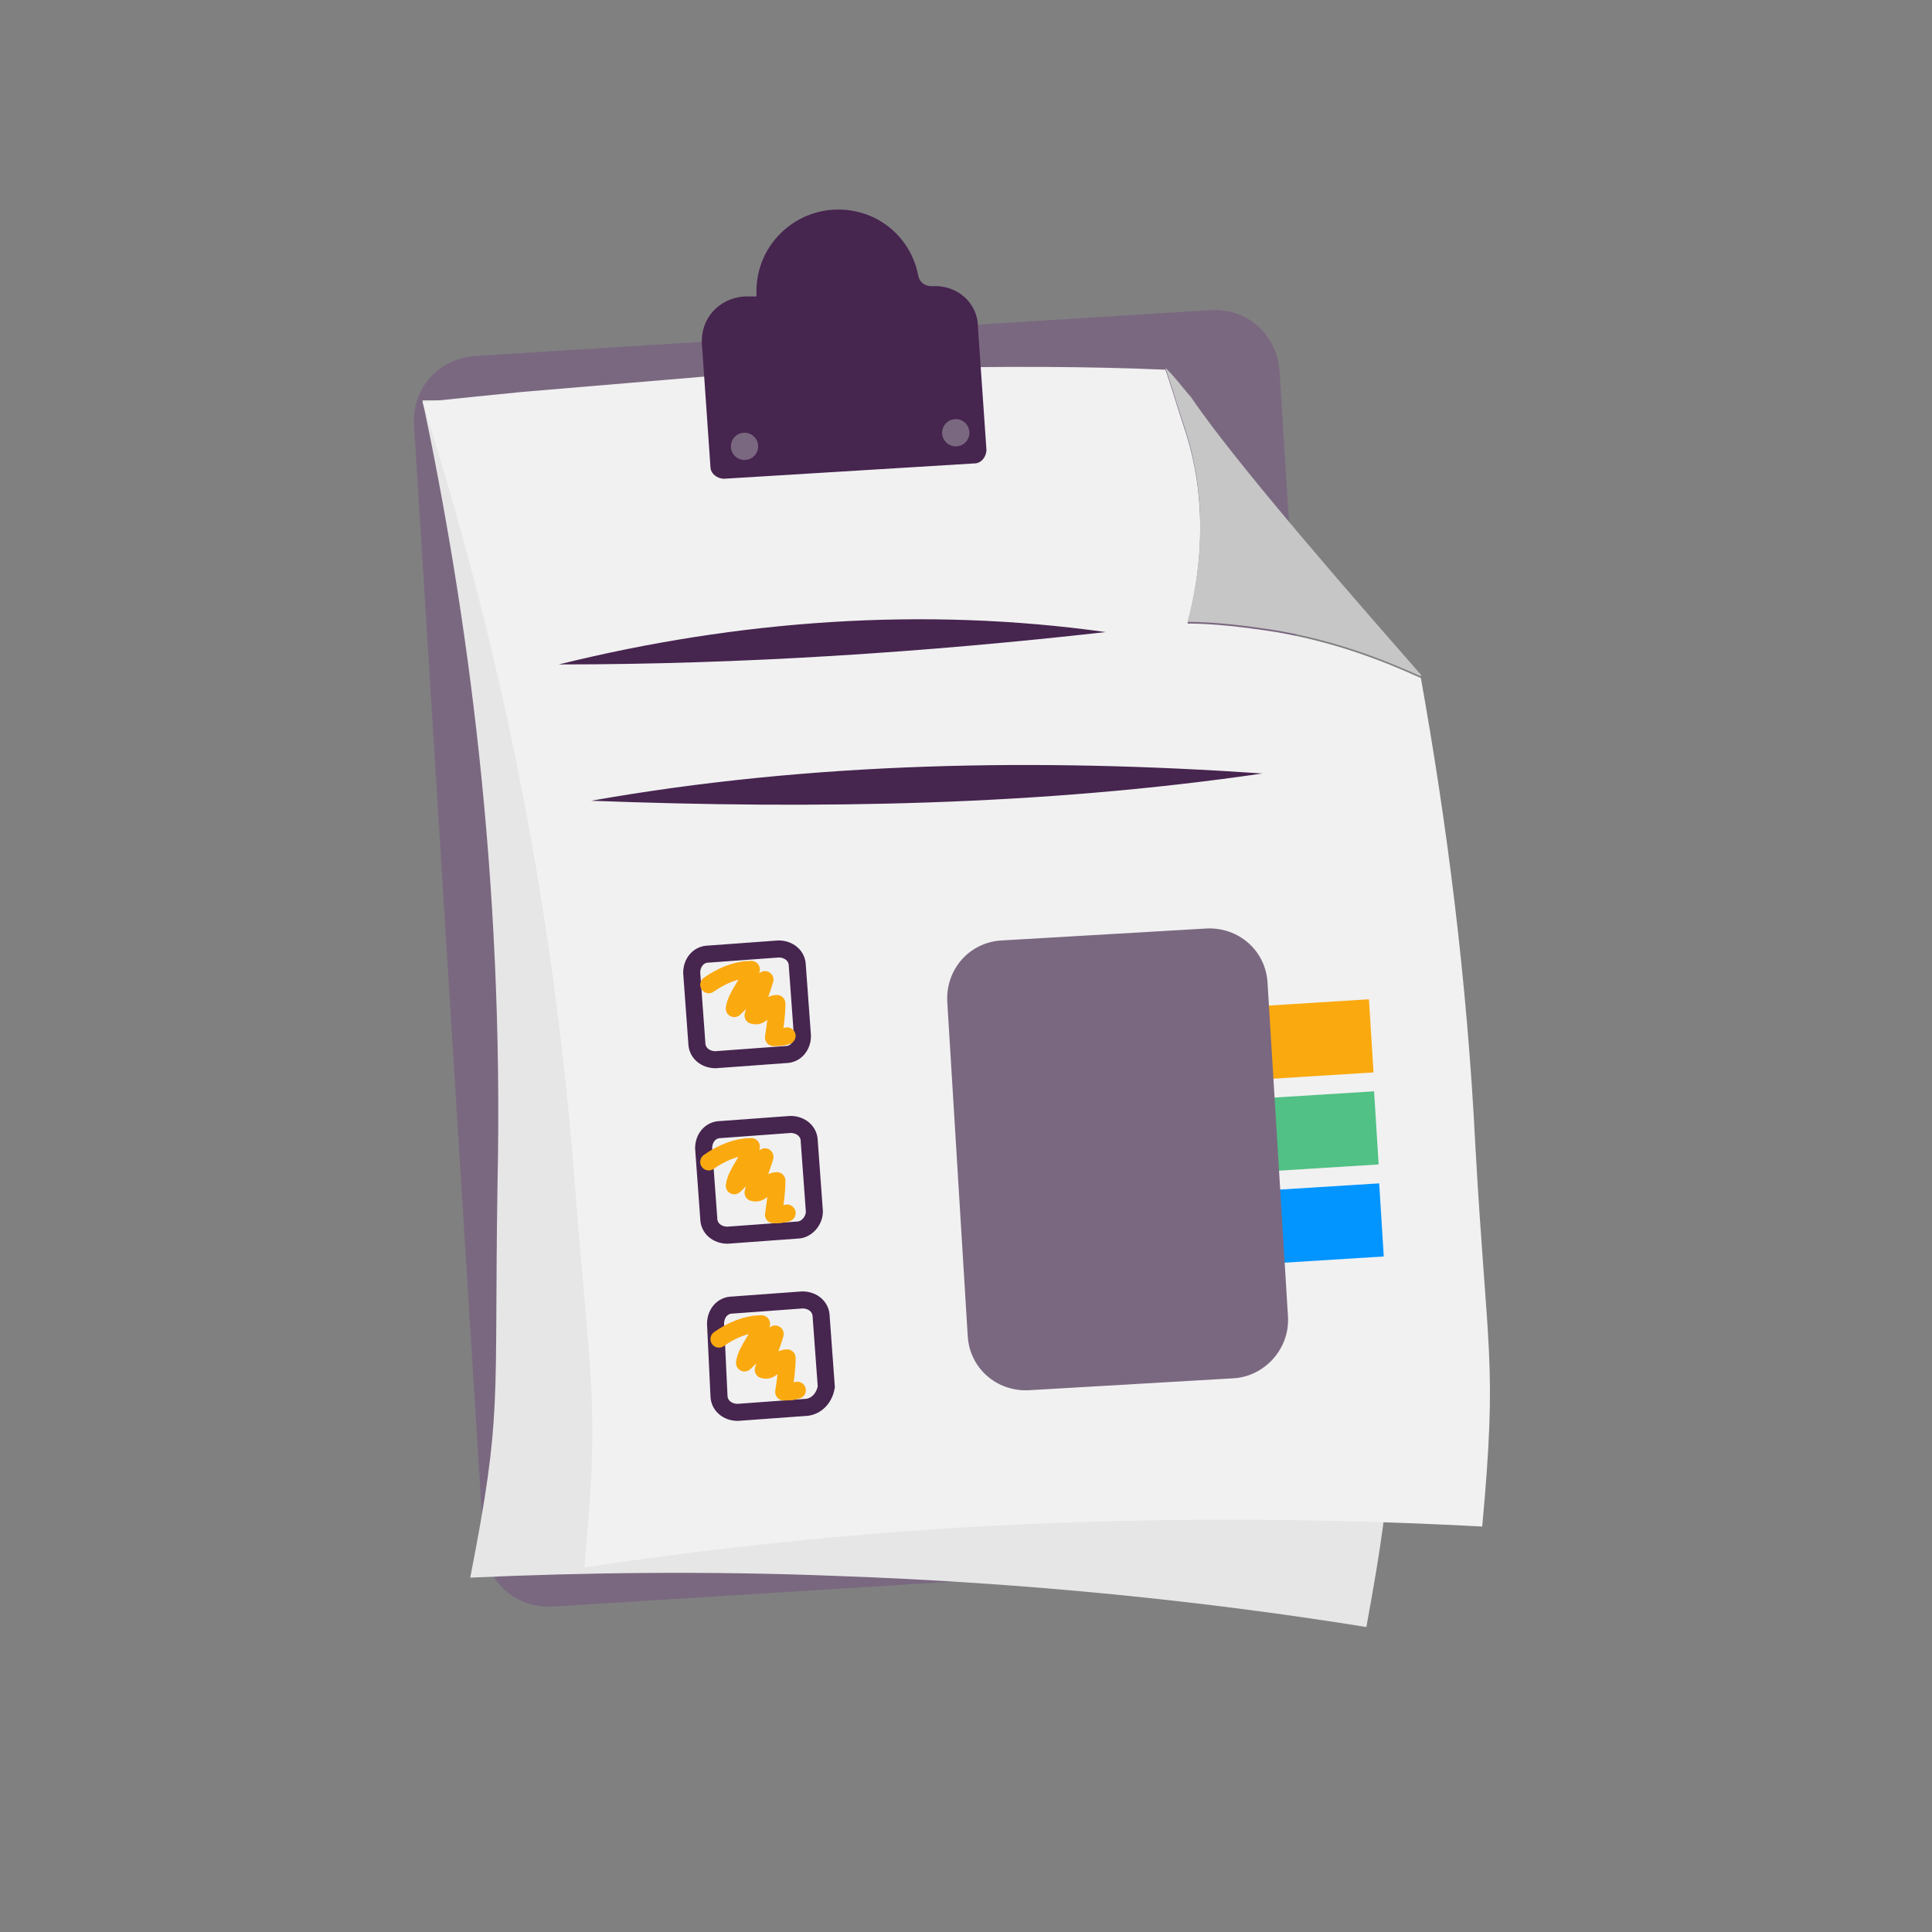 <?xml version="1.0" encoding="utf-8"?>
<!-- Generator: Adobe Illustrator 26.5.0, SVG Export Plug-In . SVG Version: 6.00 Build 0)  -->
<svg version="1.1" id="Laag_1" xmlns="http://www.w3.org/2000/svg" xmlns:xlink="http://www.w3.org/1999/xlink" x="0px" y="0px"
	 viewBox="0 0 113.4 113.4" style="enable-background:new 0 0 113.4 113.4;" xml:space="preserve">
<rect x="0" y="0" width="113.4" height="113.4" fill="#808080" stroke="none"/>
<style type="text/css">
	.st0{fill:#46254F;}
	.st1{fill:none;stroke:#46254F;stroke-width:3;stroke-miterlimit:10;}
	.st2{fill:#FFFFFF;stroke:#46254F;stroke-width:3;stroke-miterlimit:10;}
	.st3{fill:none;stroke:#46254F;stroke-miterlimit:10;}
	.st4{fill:#34203D;}
	.st5{fill:#2C1C35;}
	.st6{fill:#2D1C35;}
	.st7{fill:#C6724C;}
	.st8{clip-path:url(#SVGID_00000016054840642151246260000014034856172606493357_);}
	.st9{fill:#AF5332;}
	.st10{fill:none;}
	.st11{fill:#51C185;}
	.st12{fill:#E5D2C7;}
	.st13{clip-path:url(#SVGID_00000049184756879371114180000017964481936451358614_);}
	.st14{fill:#F2E5DE;}
	.st15{fill:#3A2445;}
	.st16{clip-path:url(#SVGID_00000015333465029801420920000008553638868981676454_);}
	.st17{fill:#4CE593;}
	.st18{fill:#665270;}
	.st19{clip-path:url(#SVGID_00000033331336182916348180000017966322604243026577_);}
	.st20{clip-path:url(#SVGID_00000104687010140773468260000008957033666788612031_);}
	.st21{fill:#0295FF;}
	.st22{clip-path:url(#SVGID_00000023984292117123665630000017878012408809273255_);}
	.st23{fill:#F2F2F2;}
	.st24{fill:#C3BBC6;}
	.st25{clip-path:url(#SVGID_00000016790008545159582040000008695585051600276609_);}
	.st26{fill:#543D5E;}
	.st27{clip-path:url(#SVGID_00000166642441079131513140000001798446880982435259_);}
	.st28{clip-path:url(#SVGID_00000115482223649411265420000017953190623489999244_);}
	.st29{clip-path:url(#SVGID_00000132810927905104904170000005451559906069721739_);}
	.st30{fill:#C7724C;}
	.st31{clip-path:url(#SVGID_00000005963475372448332710000012076626608166563772_);}
	.st32{fill:#4B4668;}
	.st33{clip-path:url(#SVGID_00000161601063193353824780000014188957029690521503_);}
	.st34{fill:#FAA90F;}
	.st35{fill:#C2BAC5;}
	.st36{fill:#F6F6F6;}
	.st37{fill:#45254E;}
	.st38{fill:#F1F1F1;}
	.st39{fill:#C6C6C6;}
	.st40{fill:#A6A0A9;}
	.st41{fill:#371C3D;}
	.st42{fill:#7A6880;}
	.st43{fill:#9D9D9C;}
	.st44{fill:#969099;}
	.st45{fill:#FFFFFF;}
	.st46{fill:none;stroke:#FAA90F;stroke-width:3;stroke-miterlimit:10;}
	.st47{fill:#FFFFFF;stroke:#FAA90F;stroke-width:3;stroke-miterlimit:10;}
	.st48{fill:#E6E6E6;}
	.st49{clip-path:url(#SVGID_00000105417796107605555850000013395397560726396816_);fill:#FAA90F;}
	.st50{clip-path:url(#SVGID_00000013876475679964164860000010043137563929286044_);fill:#FAA90F;}
	.st51{clip-path:url(#SVGID_00000085250297329035411110000003016908068644180150_);fill:#FAA90F;}
	.st52{clip-path:url(#SVGID_00000124137183869725178690000005954930556167177897_);fill:#FAA90F;}
	.st53{clip-path:url(#SVGID_00000043426299538826605810000010257738864979523998_);fill:#FAA90F;}
	.st54{clip-path:url(#SVGID_00000016053940183180694550000006322788980837225654_);fill:#FAA90F;}
	.st55{clip-path:url(#SVGID_00000148657871916997728250000016803307619067122069_);fill:#FAA90F;}
	.st56{clip-path:url(#SVGID_00000095314637738751048420000016203027274335531943_);fill:#FAA90F;}
	.st57{clip-path:url(#SVGID_00000017510505209545166400000015850514412895243187_);fill:#FAA90F;}
	.st58{clip-path:url(#SVGID_00000079453112372465658350000001788530488238108558_);fill:#FAA90F;}
	.st59{clip-path:url(#SVGID_00000028299784033808657100000012922379116998950024_);fill:#FAA90F;}
	.st60{clip-path:url(#SVGID_00000038402986625414981110000008257676458924550287_);fill:#FAA90F;}
	.st61{fill:#DB940C;}
	.st62{fill:#6A5B6F;}
	.st63{fill:none;stroke:#FAA90F;stroke-miterlimit:10;}
	.st64{fill:none;stroke:#46254F;stroke-width:3;stroke-linecap:round;stroke-miterlimit:10;}
	.st65{fill:none;stroke:#FAA90F;stroke-width:3;stroke-linecap:round;stroke-miterlimit:10;}
	.st66{fill:#FFFFFF;stroke:#E6E6E6;stroke-miterlimit:10;}
	.st67{fill:none;stroke:#FAA90F;stroke-width:2;stroke-linecap:round;stroke-linejoin:round;stroke-miterlimit:10;}
	.st68{fill:none;stroke:#FAA90F;stroke-width:2;stroke-linecap:round;stroke-miterlimit:10;}
	.st69{fill:none;stroke:#46254F;stroke-width:2;stroke-linecap:round;stroke-linejoin:round;stroke-miterlimit:10;}
	.st70{fill:none;stroke:#46254F;stroke-width:2;stroke-linecap:round;stroke-miterlimit:10;}
	.st71{fill:#E6E6E6;stroke:#FAA90F;stroke-miterlimit:10;}
	.st72{fill:#E6E6E6;stroke:#46254F;stroke-miterlimit:10;}
	.st73{fill:#FAA90F;stroke:#E6E6E6;stroke-miterlimit:10;}
	.st74{fill:#46254F;stroke:#E6E6E6;stroke-miterlimit:10;}
	.st75{clip-path:url(#SVGID_00000137823721826571347450000002598709161959737275_);fill:#E6E6E6;}
	.st76{clip-path:url(#SVGID_00000131346421758181113610000010259111191275753862_);fill:#E6E6E6;}
	.st77{clip-path:url(#SVGID_00000114068857286913576300000006240911902784361856_);fill:#E6E6E6;}
	.st78{clip-path:url(#SVGID_00000105405080939207430040000009162654852832951445_);fill:#E6E6E6;}
	.st79{clip-path:url(#SVGID_00000118376032834910625230000016147940616774343866_);fill:#E6E6E6;}
	.st80{clip-path:url(#SVGID_00000139289110635468829180000002760743600063202981_);fill:#E6E6E6;}
	.st81{clip-path:url(#SVGID_00000133518322139010411120000005220790377002326674_);fill:#E6E6E6;}
	.st82{clip-path:url(#SVGID_00000118392879145401034840000001180938363547402124_);fill:#E6E6E6;}
	.st83{clip-path:url(#SVGID_00000110443253398246899320000006516502769287117488_);fill:#E6E6E6;}
	.st84{clip-path:url(#SVGID_00000114065854771544629980000012057958574367980928_);fill:#E6E6E6;}
	.st85{clip-path:url(#SVGID_00000149367906134697491690000004216649687138334132_);fill:#FAA90F;}
	.st86{clip-path:url(#SVGID_00000133512883944444203250000009889740896866514619_);fill:#FAA90F;}
	.st87{fill:none;stroke:#FAA90F;stroke-width:4;stroke-miterlimit:10;}
	.st88{fill:none;stroke:#46254F;stroke-width:4;stroke-miterlimit:10;}
	.st89{opacity:0.68;fill:#46254F;}
	.st90{clip-path:url(#SVGID_00000118365217494976937950000012866309737875426437_);}
	.st91{clip-path:url(#SVGID_00000013164645339538336650000008378487721522137786_);}
	.st92{clip-path:url(#SVGID_00000096033113328127706720000007653287040927818128_);}
	.st93{clip-path:url(#SVGID_00000006703349444342715890000011234268341907212975_);}
	.st94{clip-path:url(#SVGID_00000145048780502031325060000003616702828722779028_);}
	.st95{clip-path:url(#SVGID_00000159432112578540012400000000364762682942532229_);}
	.st96{fill:none;stroke:#FFFFFF;stroke-width:0.8;stroke-miterlimit:10;}
	.st97{clip-path:url(#SVGID_00000163073538924944194780000015150079758308945818_);}
	.st98{clip-path:url(#SVGID_00000040577369865331198500000006904841624974298518_);}
	.st99{clip-path:url(#SVGID_00000018919986339825242020000013063168359461753988_);fill:#FAA90F;}
	.st100{clip-path:url(#SVGID_00000037665975151274875490000014193335504173746816_);fill:#46254F;}
	.st101{clip-path:url(#SVGID_00000062184847917363122350000018289766336863424428_);fill:#FAA90F;}
	.st102{fill:none;stroke:#E6E6E6;stroke-miterlimit:10;}
	.st103{clip-path:url(#SVGID_00000041284439148215999850000004129441722262898604_);fill:#46254F;}
	.st104{clip-path:url(#SVGID_00000057116570702159720800000013621126136965921458_);fill:#FAA90F;}
	.st105{clip-path:url(#SVGID_00000111908999837288583500000013810928947916237184_);fill:#FAA90F;}
	.st106{clip-path:url(#SVGID_00000147194375019854220260000001168163506368048773_);fill:#46254F;}
	.st107{clip-path:url(#SVGID_00000112621839954732558510000002163602650055508376_);fill:#46254F;}
	.st108{clip-path:url(#SVGID_00000010288055043164889100000007359523780859515325_);fill:#46254F;}
	.st109{clip-path:url(#SVGID_00000047035231303978064600000001594678855278855841_);fill:#FAA90F;}
	.st110{clip-path:url(#SVGID_00000052065990620702153080000018421186405243198357_);fill:#FAA90F;}
	.st111{clip-path:url(#SVGID_00000152959957441743356630000017012102975541023911_);fill:#46254F;}
	.st112{clip-path:url(#SVGID_00000111890486103862766630000002615398075351557293_);fill:#46254F;}
	.st113{clip-path:url(#SVGID_00000017493274772287770590000016234643378076180405_);fill:#FAA90F;}
	.st114{clip-path:url(#SVGID_00000163783166346886104990000014524350857586972084_);fill:#FAA90F;}
	.st115{clip-path:url(#SVGID_00000150798999566017611290000004060014235145906362_);fill:#46254F;}
	.st116{clip-path:url(#SVGID_00000156567363259248973890000017881396164275991731_);fill:#7A6880;}
	.st117{clip-path:url(#SVGID_00000054943962354230936900000009416782182767413638_);fill:#46254F;}
	.st118{clip-path:url(#SVGID_00000057138083131038974390000011077679692851853481_);fill:#FAA90F;}
	.st119{clip-path:url(#SVGID_00000154423701108058895240000003898661862632152729_);fill:#7A6880;}
	.st120{clip-path:url(#SVGID_00000007394202098070329910000005033525498701642133_);fill:#371C3D;}
	.st121{clip-path:url(#SVGID_00000087392505147945510120000004748051037488752827_);fill:#46254F;}
	.st122{fill:#7A6880;stroke:#46254F;stroke-miterlimit:10;}
	.st123{fill:#FAA90E;stroke:#46254F;stroke-miterlimit:10;}
	.st124{fill:#51C185;stroke:#46254F;stroke-miterlimit:10;}
	.st125{fill:#0295FF;stroke:#46254F;stroke-miterlimit:10;}
	.st126{fill:#D0C9D3;}
	.st127{fill:#6E5E74;}
	.st128{fill:#FF0357;}
	.st129{fill:#C41E4D;}
	.st130{fill:#897E8F;}
	.st131{clip-path:url(#SVGID_00000118392694773000440570000010008441349476149929_);fill:#FAA90F;}
	.st132{clip-path:url(#SVGID_00000016046112124228498530000002794921098587262376_);fill:#8CC63F;}
	.st133{clip-path:url(#SVGID_00000054976582464645767570000013025165435548451753_);fill:#0071BC;}
	.st134{clip-path:url(#SVGID_00000074430255958823394790000001578341246286459055_);fill:#FBB03B;}
	.st135{opacity:0.34;fill:#F1F1F1;}
	.st136{fill:none;stroke:#7A6880;stroke-width:8;stroke-miterlimit:10;}
	.st137{fill:#E5D9EB;}
	.st138{fill:#FFFFFF;stroke:#46254F;stroke-miterlimit:10;}
	.st139{fill:#FFFFFF;stroke:#FAA90F;stroke-miterlimit:10;}
	.st140{clip-path:url(#SVGID_00000041989528549606399500000017786526957063488901_);}
	.st141{clip-path:url(#SVGID_00000143591762027214818310000006638907768442771351_);}
	.st142{clip-path:url(#SVGID_00000146496863293282817760000013842979657908031893_);}
	.st143{clip-path:url(#SVGID_00000005976263253579868370000017375313820202370215_);}
	.st144{clip-path:url(#SVGID_00000036239207397680431530000017798317603857562539_);}
	.st145{clip-path:url(#SVGID_00000105398418989405485490000012062523435491945139_);}
	.st146{fill:none;stroke:#46254F;stroke-width:1.4;stroke-miterlimit:10;}
	.st147{fill:none;stroke:#FAA90F;stroke-width:1.4;stroke-miterlimit:10;}
	.st148{fill:#FAA90E;}
	.st149{clip-path:url(#SVGID_00000142860510921708196090000015776575259100699574_);}
	.st150{clip-path:url(#SVGID_00000172423478168220848810000010511801107066278804_);}
	.st151{clip-path:url(#SVGID_00000164480385030685259290000012211033259290809757_);}
	.st152{clip-path:url(#SVGID_00000041292660591268488940000000405506884974311567_);}
	.st153{clip-path:url(#SVGID_00000129164883863638436040000011703767054496763532_);}
	.st154{clip-path:url(#SVGID_00000013185540781264101110000007146246759091047578_);}
	.st155{clip-path:url(#SVGID_00000033337641405984241110000011063667041073683894_);}
	.st156{clip-path:url(#SVGID_00000063609876908027693500000005458423212039284363_);}
	.st157{clip-path:url(#SVGID_00000045619943667936364090000010737328120368596912_);}
	.st158{clip-path:url(#SVGID_00000052799404823449053920000011281685570390609827_);}
	.st159{clip-path:url(#SVGID_00000142869921698539421720000014109924556498323369_);}
	.st160{clip-path:url(#SVGID_00000113346900717671158920000006832596874306993833_);}
	.st161{clip-path:url(#SVGID_00000065762043507997289940000012987795157198737599_);}
	.st162{clip-path:url(#SVGID_00000009565544807402857860000017189720272168076692_);}
	.st163{clip-path:url(#SVGID_00000169534668291394033340000013846582530619529899_);}
	.st164{clip-path:url(#SVGID_00000053535820618567409190000003253901389181193875_);}
	.st165{clip-path:url(#SVGID_00000134209552317934663760000002941979030345079694_);}
	.st166{clip-path:url(#SVGID_00000003783554343640861460000002911010878429591457_);}
	.st167{clip-path:url(#SVGID_00000159446099938955775380000014654298688092790187_);}
	.st168{clip-path:url(#SVGID_00000032630106465131516370000013595529406941264774_);}
	.st169{clip-path:url(#SVGID_00000170244697260074885750000001949990885695959428_);}
	.st170{clip-path:url(#SVGID_00000046303804395028049160000007699850644992836525_);}
	.st171{clip-path:url(#SVGID_00000060021455007185472450000003221469811182877600_);}
	.st172{clip-path:url(#SVGID_00000047060271600904456560000016004531890618273684_);}
	.st173{clip-path:url(#SVGID_00000093885694647142663710000017441123369724149662_);}
	.st174{clip-path:url(#SVGID_00000103977339111710647400000006102244910676106167_);}
	.st175{clip-path:url(#SVGID_00000134216029531594908250000013738230479156641186_);}
	.st176{clip-path:url(#SVGID_00000157310432470444812140000000824872963202300834_);}
	.st177{clip-path:url(#SVGID_00000133513927751021073530000015381173635718941872_);}
	.st178{clip-path:url(#SVGID_00000032615905465185448720000017264929651326020228_);}
	.st179{clip-path:url(#SVGID_00000018933275106888085630000007569864462721728410_);}
	.st180{clip-path:url(#SVGID_00000038404681724215281960000002311790610612950687_);}
	.st181{clip-path:url(#SVGID_00000075144379197509818950000006603928227187849910_);}
	.st182{clip-path:url(#SVGID_00000010306019650330532230000003173404283001833904_);}
	.st183{clip-path:url(#SVGID_00000010312482547635743010000002541601082840896671_);}
	.st184{clip-path:url(#SVGID_00000054267875625362202460000012726113058138818973_);}
	.st185{clip-path:url(#SVGID_00000018947303717473436970000003258404896032930741_);}
	.st186{clip-path:url(#SVGID_00000040543204514177024330000002948687321684049834_);}
	.st187{clip-path:url(#SVGID_00000143592054209419586300000014461919543816447650_);}
	.st188{clip-path:url(#SVGID_00000041259592750929939290000004481440043047628678_);}
	.st189{clip-path:url(#SVGID_00000072263567161757495290000011262001153152971949_);}
	.st190{clip-path:url(#SVGID_00000171680779003989491800000001810283930901237421_);}
	.st191{clip-path:url(#SVGID_00000040566372998302737350000004409991003170344064_);}
	.st192{clip-path:url(#SVGID_00000103949490808855542300000013900296779639856300_);}
	.st193{clip-path:url(#SVGID_00000062878856958503363300000015917452201182712466_);}
	.st194{clip-path:url(#SVGID_00000058584043009218260700000014669726500066332575_);}
	.st195{clip-path:url(#SVGID_00000002380323740306704410000012538054467040233363_);}
	.st196{clip-path:url(#SVGID_00000016773025445991207940000017281728594336762254_);}
	.st197{clip-path:url(#SVGID_00000109742726211273100420000004817695346947501187_);}
	.st198{clip-path:url(#SVGID_00000097482791811756983020000002812335017983483574_);}
	.st199{clip-path:url(#SVGID_00000111164579651410789310000010198919410801597093_);}
	.st200{clip-path:url(#SVGID_00000174564670483354901780000000696284335230738324_);}
	.st201{clip-path:url(#SVGID_00000105413990182789412810000016447488324469331360_);}
	.st202{clip-path:url(#SVGID_00000024685739119302341050000016152625212607090586_);}
	.st203{clip-path:url(#SVGID_00000020385103311688795280000011405163248084893356_);}
	.st204{clip-path:url(#SVGID_00000079470402298044728540000016395937661141967767_);}
	.st205{clip-path:url(#SVGID_00000134938403677184206770000014629934940977973407_);}
	.st206{clip-path:url(#SVGID_00000049909031732828577610000012986203438091442319_);}
	.st207{clip-path:url(#SVGID_00000150810166921453354050000002418811463522470325_);}
	.st208{clip-path:url(#SVGID_00000139254249451425135250000012932745830253167793_);}
	.st209{fill:none;stroke:#371C3D;stroke-width:3;stroke-miterlimit:10;}
	.st210{clip-path:url(#SVGID_00000059995731960842144290000011329864634133361298_);}
	.st211{clip-path:url(#SVGID_00000107585339085840245680000009474103487639689122_);}
	.st212{clip-path:url(#SVGID_00000034062416674825970470000005587135709120840609_);}
	.st213{clip-path:url(#SVGID_00000059288617858960650580000007308532094750638003_);}
	.st214{clip-path:url(#SVGID_00000082330613065569449750000001577917949552187319_);}
	.st215{clip-path:url(#SVGID_00000085961890139115876090000008474997820286237846_);}
	.st216{clip-path:url(#SVGID_00000044876486522794834750000001512951640695701143_);}
	.st217{clip-path:url(#SVGID_00000033329938966912832640000010413494994145469620_);}
	.st218{clip-path:url(#SVGID_00000013182124248359310870000009960076029826024588_);}
	.st219{clip-path:url(#SVGID_00000011005948037478939110000008892706709883749816_);}
	.st220{clip-path:url(#SVGID_00000148630703601795900680000006425717573508718214_);}
	.st221{clip-path:url(#SVGID_00000013905691984694427680000010720501656682282929_);}
	.st222{fill:none;stroke:#DB940C;stroke-width:3;stroke-miterlimit:10;}
	.st223{clip-path:url(#SVGID_00000026842795495358639200000008175522158612611495_);}
	.st224{clip-path:url(#SVGID_00000079457176574306480140000007789874711693672072_);}
	.st225{clip-path:url(#SVGID_00000078727428468070897100000016964713167395584928_);}
	.st226{clip-path:url(#SVGID_00000124862340454976451530000007122212290037162393_);}
	.st227{clip-path:url(#SVGID_00000049197332870506536670000017571116113626028976_);}
	.st228{clip-path:url(#SVGID_00000087397642740492581710000012525745946407487362_);}
	.st229{clip-path:url(#SVGID_00000181064091479564597350000015741287119927472774_);}
	.st230{clip-path:url(#SVGID_00000144330665399093027320000004314000808057738640_);}
	.st231{clip-path:url(#SVGID_00000034055612618848774220000015237942781848608410_);}
	.st232{clip-path:url(#SVGID_00000149372741650804615910000001594882840318883485_);}
	.st233{clip-path:url(#SVGID_00000094612855133148867840000015140569496173875372_);}
	.st234{clip-path:url(#SVGID_00000076593728179627377590000017521639229077555634_);}
	.st235{clip-path:url(#SVGID_00000091002263184231622360000017281676957587964808_);}
	.st236{clip-path:url(#SVGID_00000094602110533882850340000008507257637425199794_);}
	.st237{clip-path:url(#SVGID_00000150061293259153042610000009283031523769233539_);}
	.st238{clip-path:url(#SVGID_00000097461178265929024470000001690223959892005043_);}
	.st239{clip-path:url(#SVGID_00000106147454181238991640000008457379586169508739_);}
	.st240{clip-path:url(#SVGID_00000183950023958308664270000000846280889196488124_);}
	.st241{clip-path:url(#SVGID_00000105415664027138513600000003063268978857010109_);}
	.st242{clip-path:url(#SVGID_00000053504983269883736970000012938173569145456824_);}
	.st243{clip-path:url(#SVGID_00000038394364453252625940000002244400155682428339_);}
	.st244{clip-path:url(#SVGID_00000112601868562513349680000010346589895746879660_);}
	.st245{clip-path:url(#SVGID_00000173863517027910196120000002061998516491389105_);}
	.st246{clip-path:url(#SVGID_00000039111032660568697650000006829872858282792119_);}
	.st247{clip-path:url(#SVGID_00000145761179588264141640000010569769384697081753_);}
	.st248{clip-path:url(#SVGID_00000098930815206055625890000009402107216042588071_);}
	.st249{clip-path:url(#SVGID_00000176732892140568401770000017438868411498434750_);}
	.st250{clip-path:url(#SVGID_00000105402601965742061050000014710027527028500886_);fill:#51C185;}
	.st251{clip-path:url(#SVGID_00000093157764747101689130000012710085030536024994_);}
	.st252{clip-path:url(#SVGID_00000019652490872003332410000001404454563473793460_);}
	.st253{clip-path:url(#SVGID_00000093860664990799323250000006259848716238600334_);}
	.st254{clip-path:url(#SVGID_00000052805972875711263580000004010011398830809010_);}
	.st255{clip-path:url(#SVGID_00000080925619022108578330000017847840096380787361_);}
	.st256{clip-path:url(#SVGID_00000143607698415070361170000010604227821745428885_);}
	.st257{clip-path:url(#SVGID_00000134947124045429092110000002294569425545699753_);}
	.st258{clip-path:url(#SVGID_00000083086753472425250380000013995246392753714336_);}
	.st259{clip-path:url(#SVGID_00000029760544626290297970000012737594440580863404_);}
	.st260{clip-path:url(#SVGID_00000116920210103453156500000000530089062904618631_);}
	.st261{clip-path:url(#SVGID_00000017499889245432242140000003482043764356971967_);}
	.st262{clip-path:url(#SVGID_00000119100931147677524270000001539663570141423496_);}
	.st263{fill:#E6007E;}
	.st264{fill:#A75D43;}
	.st265{fill:url(#man_1_Orginal_1-4_00000077295038489053494750000018421667958406463390_);}
	.st266{fill:#8A7E91;}
	.st267{clip-path:url(#SVGID_00000008134799950195808450000016953877430937416098_);}
	.st268{clip-path:url(#SVGID_00000104704626105994070830000015886558889115616957_);}
	.st269{fill:#9D90A3;}
	.st270{clip-path:url(#SVGID_00000005261743705258856930000007100968819779148943_);}
	.st271{clip-path:url(#SVGID_00000041284531767173085520000013945799860418890135_);}
	.st272{clip-path:url(#SVGID_00000094617916754392936590000012343421413917369245_);}
	.st273{clip-path:url(#SVGID_00000039850274636013265340000008128589436144576702_);}
	.st274{clip-path:url(#SVGID_00000170238162017561015450000003286887127235446175_);}
	.st275{clip-path:url(#SVGID_00000062873581796499078820000005032102116926840990_);}
	.st276{clip-path:url(#SVGID_00000023976438072790043870000010893688584482636705_);}
	.st277{clip-path:url(#SVGID_00000129176532057737575170000011335729033852274829_);}
	.st278{clip-path:url(#SVGID_00000066483707358038978740000005326297786816030643_);}
	.st279{clip-path:url(#SVGID_00000168111003607256461580000004777763291225295271_);}
	.st280{clip-path:url(#SVGID_00000122686111698505966230000004289953510295626374_);}
	.st281{clip-path:url(#SVGID_00000052783917848257054900000006764526655811849386_);}
	.st282{clip-path:url(#SVGID_00000156558195277997452180000013063388714492790422_);}
	.st283{clip-path:url(#SVGID_00000146460615705215783910000000168845829311186365_);}
	.st284{clip-path:url(#SVGID_00000082341269362880976890000002100394264166251156_);}
	.st285{clip-path:url(#SVGID_00000144335380185057189090000010238503672403660210_);}
	.st286{clip-path:url(#SVGID_00000132800039836171604190000018201042561019980472_);}
	.st287{clip-path:url(#SVGID_00000058559148135622462250000005701135306680687806_);}
	.st288{clip-path:url(#SVGID_00000110465192123992970210000012080381395890771595_);}
	.st289{clip-path:url(#SVGID_00000130647066965400037780000010328432113896124048_);}
	.st290{clip-path:url(#SVGID_00000008124566734367070650000017600771210696720039_);}
	.st291{clip-path:url(#SVGID_00000038407226350531899870000011106867990915313078_);}
	.st292{clip-path:url(#SVGID_00000170246133087994836800000015279382457010415518_);}
	.st293{clip-path:url(#SVGID_00000028296838368265336060000014717808910140274065_);}
	.st294{clip-path:url(#SVGID_00000098936882185661095680000004877859193232015000_);}
	.st295{clip-path:url(#SVGID_00000085938965236134537330000000081018338830360220_);}
	.st296{clip-path:url(#SVGID_00000151524889688011124800000014280099930795322240_);}
	.st297{clip-path:url(#SVGID_00000057115058187495277190000005805112494615137927_);}
	.st298{clip-path:url(#SVGID_00000148624549973825264730000008817172492379907990_);}
	.st299{clip-path:url(#SVGID_00000021814904835510452510000006662922663981528977_);}
	.st300{clip-path:url(#SVGID_00000039122421787538428520000014546187877160218557_);}
	.st301{clip-path:url(#SVGID_00000145749666017871595110000017888785596163136959_);}
	.st302{clip-path:url(#SVGID_00000162348938215394682160000014270152109059943094_);}
	.st303{clip-path:url(#SVGID_00000093166345113584768620000001092731726159485095_);}
	.st304{clip-path:url(#SVGID_00000086679766255998383770000009694548448343049095_);}
	.st305{clip-path:url(#SVGID_00000043441300489532813760000004572753267924634029_);}
	.st306{clip-path:url(#SVGID_00000134970868827257640620000003357349932989082016_);}
	.st307{clip-path:url(#SVGID_00000065796273091596398470000017615014499341988026_);}
	.st308{clip-path:url(#SVGID_00000003789449449814145600000017122490998677143426_);}
	.st309{clip-path:url(#SVGID_00000002364140581298609850000004472448146293760909_);}
	.st310{clip-path:url(#SVGID_00000159431610876017921100000000939426172817992320_);}
	.st311{clip-path:url(#SVGID_00000000206709474310952760000017246229162960566701_);}
	.st312{clip-path:url(#SVGID_00000059994415665451830230000001145469921441405615_);}
	.st313{clip-path:url(#SVGID_00000158021979217672418880000006541222781206315681_);}
	.st314{clip-path:url(#SVGID_00000086677231653409764880000005964946868247701379_);}
	.st315{clip-path:url(#SVGID_00000025415317174599605050000009753495135506915226_);}
	.st316{clip-path:url(#SVGID_00000138553012360551571630000000040930169513647759_);}
	.st317{clip-path:url(#SVGID_00000010280767052524614750000007356186560528142006_);}
	.st318{clip-path:url(#SVGID_00000017493932385620390810000005271890405608473014_);}
	.st319{clip-path:url(#SVGID_00000024693654515960066470000005456943430906866847_);}
	.st320{clip-path:url(#SVGID_00000107547993319552891450000007295792694641563783_);}
	.st321{clip-path:url(#SVGID_00000039096981571253664450000003483236758080982965_);}
	.st322{clip-path:url(#SVGID_00000153699954993330294680000004688865424582513802_);}
	.st323{clip-path:url(#SVGID_00000183215104668125299350000004788761925672861868_);}
	.st324{clip-path:url(#SVGID_00000147195425822569356960000012214116605365693323_);}
	.st325{clip-path:url(#SVGID_00000008861576190776845700000005580963819594765186_);}
	.st326{clip-path:url(#SVGID_00000064319752418590980860000005790302104971172278_);}
	.st327{clip-path:url(#SVGID_00000155855566214801766250000010033806813695679393_);}
	.st328{clip-path:url(#SVGID_00000154410300293653333720000015159391145273047437_);}
	.st329{clip-path:url(#SVGID_00000183235444413116281020000004804288697198619024_);}
	.st330{clip-path:url(#SVGID_00000111895892469330118720000006002414302738010034_);}
	.st331{clip-path:url(#SVGID_00000046321373281871164820000012445085240075228091_);}
	.st332{clip-path:url(#SVGID_00000115494252337156696320000017980614152343497344_);}
	.st333{clip-path:url(#SVGID_00000040570798511868350200000012097586043802340029_);}
	.st334{clip-path:url(#SVGID_00000101068332117291111640000001776691362523107761_);}
	.st335{clip-path:url(#SVGID_00000065035496737823589490000004973406378729787553_);}
	.st336{clip-path:url(#SVGID_00000168813515548723758360000008884126662905643696_);}
	.st337{clip-path:url(#SVGID_00000108286802925358646630000008285866371868906170_);}
	.st338{clip-path:url(#SVGID_00000158740294690922083890000002182353643041715859_);}
	.st339{clip-path:url(#SVGID_00000070804815492233604580000012888592858673476994_);}
	.st340{clip-path:url(#SVGID_00000108293184261942246800000000961326212557257352_);}
	.st341{clip-path:url(#SVGID_00000117660988238650141900000011029304993410296737_);}
	.st342{clip-path:url(#SVGID_00000155860073830492371680000008895068148734614971_);}
	.st343{clip-path:url(#SVGID_00000135684062360255321180000001243484441563112341_);}
	.st344{clip-path:url(#SVGID_00000115515115114258340100000016547394556905801882_);}
	.st345{clip-path:url(#SVGID_00000002342465844719084310000007339109837133983642_);}
	.st346{clip-path:url(#SVGID_00000024002577880919335350000009890094294178794940_);}
	.st347{clip-path:url(#SVGID_00000083772028120117898130000010208147637595194289_);}
	.st348{clip-path:url(#SVGID_00000006682508286850057560000012912488002510483595_);}
	.st349{clip-path:url(#SVGID_00000157278173440428025130000012454443410703207555_);}
	.st350{clip-path:url(#SVGID_00000087389853720018981850000011003932180313161120_);}
	.st351{clip-path:url(#SVGID_00000114037529412991621310000012406284159470412460_);}
	.st352{clip-path:url(#SVGID_00000106857442312645418730000006268594317170490534_);}
	.st353{fill:#2D2E83;stroke:#FFFFFF;stroke-width:2;stroke-linecap:round;stroke-linejoin:round;stroke-miterlimit:10;}
	.st354{clip-path:url(#SVGID_00000040576845576454107920000017565754519329927830_);}
	.st355{clip-path:url(#SVGID_00000178179287974628244430000000101458261625744276_);}
	.st356{clip-path:url(#SVGID_00000163072813874658615360000014603310589452137367_);}
	.st357{clip-path:url(#SVGID_00000132804141112345271040000004677174381152423064_);}
	.st358{clip-path:url(#SVGID_00000067933493308588030910000016487304130105437325_);}
	.st359{clip-path:url(#SVGID_00000103981246013584304320000013327099462264319650_);}
	.st360{clip-path:url(#SVGID_00000041255861925271682070000008304587953762284471_);}
	.st361{clip-path:url(#SVGID_00000072258751453279569820000015959000677749728402_);}
	.st362{clip-path:url(#SVGID_00000052090439682035440360000012257125927557676426_);}
	.st363{clip-path:url(#SVGID_00000181768350971212604580000002547500770908647085_);}
	.st364{clip-path:url(#SVGID_00000077283492807878560200000002611968175791238570_);}
	.st365{clip-path:url(#SVGID_00000082358610799176440160000007883475728607079600_);}
	.st366{clip-path:url(#SVGID_00000129914919037087381060000002234982328906648214_);}
	.st367{clip-path:url(#SVGID_00000031905725974409130120000017512095841245233032_);}
	.st368{clip-path:url(#SVGID_00000101097975550865811580000002001295915231449755_);}
	.st369{clip-path:url(#SVGID_00000168831356980988251380000013778855300854854558_);}
	.st370{clip-path:url(#SVGID_00000098196418334466536000000011454659993308467384_);}
	.st371{clip-path:url(#SVGID_00000119083833488641849170000008821003613529373317_);}
	.st372{clip-path:url(#SVGID_00000138552019212011140250000001556022601388465812_);}
	.st373{clip-path:url(#SVGID_00000082358658718225547260000011794113059064959916_);}
	.st374{clip-path:url(#SVGID_00000071555718753577561010000017653287426643680446_);}
	.st375{clip-path:url(#SVGID_00000153689208345299418550000007890307224795870103_);}
	.st376{clip-path:url(#SVGID_00000024709954113318276760000014360008221967028376_);}
	.st377{clip-path:url(#SVGID_00000041294141622781785440000017371514209842126258_);}
	.st378{clip-path:url(#SVGID_00000129901443204316784770000004133266915841544869_);}
	.st379{clip-path:url(#SVGID_00000084519251503626969230000015143420071750919319_);}
	.st380{clip-path:url(#SVGID_00000158724785833126790530000012032239493433479068_);}
	.st381{clip-path:url(#SVGID_00000182510584792511654490000004592702982902579368_);}
	.st382{clip-path:url(#SVGID_00000175299587582181696080000015468964080064464811_);}
	.st383{clip-path:url(#SVGID_00000131331867606369803780000012539640713830507963_);}
	.st384{clip-path:url(#SVGID_00000068667088265154603360000011725081986578277815_);}
	.st385{clip-path:url(#SVGID_00000118383013816839010490000004373960219894779015_);}
	.st386{clip-path:url(#SVGID_00000150802488092113827420000014404323711448380557_);}
	.st387{clip-path:url(#SVGID_00000044866277103583485860000004789751851519816108_);}
	.st388{clip-path:url(#SVGID_00000072270690476248058210000004642750313994649237_);}
	.st389{clip-path:url(#SVGID_00000134251298339054597660000004591247922400419980_);}
	.st390{clip-path:url(#SVGID_00000013907239517079761690000001332495771625234365_);}
	.st391{clip-path:url(#SVGID_00000023282500273176656200000006727941674756254396_);}
	.st392{clip-path:url(#SVGID_00000147198641566281984550000001322871400882508720_);}
	.st393{clip-path:url(#SVGID_00000091728797297958817280000017115433756752683143_);}
	.st394{fill:none;stroke:#FAA90F;stroke-linecap:round;stroke-linejoin:round;stroke-miterlimit:10;}
	.st395{clip-path:url(#SVGID_00000003065728068835538450000009067758646967880323_);}
	.st396{clip-path:url(#SVGID_00000105389068804338570160000008946189665684195715_);}
	.st397{clip-path:url(#SVGID_00000053535213683715318600000010989366713755319693_);}
	.st398{clip-path:url(#SVGID_00000039097396429270103720000004216786119433397637_);}
	.st399{clip-path:url(#SVGID_00000119107568302434623300000017558262591951068344_);}
	.st400{clip-path:url(#SVGID_00000012438014412923134080000003853941908652030885_);}
	.st401{clip-path:url(#SVGID_00000018224773273745914710000016680895408763740070_);}
	.st402{clip-path:url(#SVGID_00000072267534713221424130000013999058316299678108_);}
	.st403{clip-path:url(#SVGID_00000053511877467238996450000008617673738592368040_);}
	.st404{clip-path:url(#SVGID_00000000938012143989489520000017191360136126693563_);}
	.st405{clip-path:url(#SVGID_00000165914101875586410580000001358077150637711267_);}
	.st406{clip-path:url(#SVGID_00000085227425690982571330000001496125968967653820_);}
	.st407{clip-path:url(#SVGID_00000129207841322682934630000002026658938764809126_);}
	.st408{clip-path:url(#SVGID_00000132801601951701277370000013304056418097431188_);}
	.st409{clip-path:url(#SVGID_00000173881589280737967220000006104360254667232950_);}
	.st410{clip-path:url(#SVGID_00000078727838581417248640000001170747140893095817_);}
	.st411{clip-path:url(#SVGID_00000182512805064758430700000008053424070374761398_);}
	.st412{clip-path:url(#SVGID_00000179620292108719866780000017767890783713599116_);}
	.st413{clip-path:url(#SVGID_00000023250223357440474950000015158081621318566823_);fill:#FAA90F;}
	.st414{clip-path:url(#SVGID_00000150787531070369242250000004124608793881665455_);fill:#FAA90F;}
	.st415{clip-path:url(#SVGID_00000090259808870396828730000017291678897770425216_);fill:#FAA90F;}
	.st416{clip-path:url(#SVGID_00000002350058379080302590000015598512963224739229_);fill:#FAA90F;}
	.st417{clip-path:url(#SVGID_00000103234669335273855210000016178615022024392627_);fill:#FAA90F;}
	.st418{clip-path:url(#SVGID_00000126295174846782351410000005565879408342708888_);fill:#FAA90F;}
	.st419{clip-path:url(#SVGID_00000076570831316336016790000012614541457504325304_);fill:#FAA90F;}
	.st420{clip-path:url(#SVGID_00000008846206904461620450000010249307479293204612_);fill:#46254F;}
	.st421{clip-path:url(#SVGID_00000165951833780583171770000002583113807023367096_);fill:#46254F;}
	.st422{clip-path:url(#SVGID_00000066510448077517420320000003082802918579303355_);fill:#46254F;}
	.st423{clip-path:url(#SVGID_00000173848354551459606000000007947773547175486093_);fill:#46254F;}
	.st424{clip-path:url(#SVGID_00000132792455586575336040000010836519785303746198_);fill:#46254F;}
	.st425{clip-path:url(#SVGID_00000011028074211232037820000002651500615556306609_);fill:#46254F;}
	.st426{clip-path:url(#SVGID_00000037657666293077983470000012774656580210658239_);fill:#46254F;}
	.st427{fill:#FDFEFE;}
	.st428{fill:#69A6F6;}
	.st429{fill:#FEFEFE;}
	.st430{clip-path:url(#SVGID_00000028303066763171554600000008844894852014718082_);}
	.st431{clip-path:url(#SVGID_00000165953185248204835370000013201328482777447863_);}
	.st432{clip-path:url(#SVGID_00000034074031744980506820000015051860752415982982_);}
	.st433{clip-path:url(#SVGID_00000116953706596253578250000004084806815113111201_);fill:#FAA90F;}
	.st434{fill:none;stroke:#46254F;stroke-linecap:round;stroke-miterlimit:10;}
	.st435{fill:none;stroke:#FAA90F;stroke-linecap:round;stroke-miterlimit:10;}
	.st436{opacity:0.2;fill:#51C185;}
	.st437{opacity:0.2;fill:#FF0357;}
	.st438{fill:#FF0357;stroke:#46254F;stroke-miterlimit:10;}
	.st439{opacity:0.2;fill:#FAA90E;}
	.st440{opacity:0.2;fill:#FAA90F;}
	.st441{fill:#FAA90F;stroke:#46254F;stroke-miterlimit:10;}
	.st442{clip-path:url(#SVGID_00000165226564815699989280000001046879819551548039_);}
	.st443{clip-path:url(#SVGID_00000132769457178795078870000010774119789187394999_);}
</style>
<g>
	<path class="st42" d="M75.7,91.6l-43.3,2.7c-2.1,0.1-3.8-1.4-4-3.5l-4.1-65.9c-0.1-2.1,1.4-3.8,3.5-4l43.3-2.7
		c2.1-0.1,3.8,1.4,4,3.5l4.1,65.9C79.3,89.7,77.7,91.4,75.7,91.6z"/>
	<g>
		<path class="st48" d="M41.4,23.8c4.1,0.2,8.4,0.4,12.7,0.8c4.9,0.4,9.7,0.9,14.2,1.5c0.2,0.5,0.5,2.3,0.8,3.7c1,4.6,0,8.6-1,11.2
			c1.5,0.2,3.3,0.5,5.2,1c3.4,0.9,6.1,2.3,8.2,3.5c0.7,8.5,0.9,17.7,0.5,27.7c-0.5,12.4,0,12.5-1.8,22.3c-9.3-1.5-19.8-2.6-31.1-3
			c-7.6-0.3-14.8-0.2-21.5,0.1c1.9-9.7,1.4-10,1.6-23c0.4-18.2-1.8-33.8-4.4-46.1c1.9,0,3.9,0,5.9,0L41.4,23.8z"/>
	</g>
	<g>
		<g>
			<path class="st38" d="M41.4,22.1c4.1-0.2,8.4-0.4,12.7-0.5c4.9-0.1,9.7-0.1,14.3,0.1c0.2,0.5,0.7,2.2,1.2,3.7
				c1.4,4.4,0.8,8.6,0.1,11.2c1.5,0,3.3,0.2,5.2,0.5c3.5,0.6,6.3,1.7,8.5,2.7c1.5,8.4,2.7,17.5,3.2,27.5c0.7,12.4,1.3,12.5,0.4,22.3
				c-9.4-0.5-19.9-0.6-31.3,0.1c-7.6,0.5-14.8,1.3-21.4,2.3c0.9-9.8,0.4-10.1-0.6-23c-1.4-18.1-5.1-33.5-8.9-45.4
				c1.9-0.2,3.9-0.4,5.9-0.6L41.4,22.1z"/>
		</g>
		<g>
			<g>
				<path class="st43" d="M68.4,21.6C68.4,21.6,68.4,21.6,68.4,21.6C68.4,21.6,68.4,21.6,68.4,21.6C68.4,21.6,68.4,21.6,68.4,21.6z"
					/>
				<path class="st39" d="M69.7,36.5c1.5,0,3.3,0.2,5.2,0.5c3.5,0.6,6.3,1.7,8.5,2.7c0,0,0,0,0-0.1c-7.3-8.3-11.6-13.5-13.5-16.3
					c-0.2-0.2-1.2-1.5-1.5-1.7c0,0,0,0,0,0c0.2,0.5,0.7,2.2,1.2,3.7C71,29.7,70.4,33.9,69.7,36.5z"/>
			</g>
		</g>
	</g>
	<path class="st0" d="M54.7,16.8L54.7,16.8c-0.4,0-0.7-0.2-0.8-0.6c-0.4-2.2-2.3-3.9-4.7-3.9c-2.6,0-4.8,2.1-4.8,4.8
		c0,0.1,0,0.2,0,0.3l-0.7,0c-1.5,0.1-2.6,1.3-2.5,2.8l0.5,7.2c0,0.4,0.4,0.7,0.8,0.7l14.7-0.9c0.4,0,0.7-0.4,0.7-0.8l-0.5-7.2
		C57.4,17.8,56.2,16.7,54.7,16.8z"/>
	<circle class="st42" cx="43.7" cy="26.2" r="0.8"/>
	<circle class="st42" cx="56.1" cy="25.4" r="0.8"/>
	<g>
		<path class="st0" d="M32.8,39c10.5-2.6,21.4-3.4,32.1-1.9C54.2,38.3,43.5,39,32.8,39L32.8,39z"/>
	</g>
	<g>
		<path class="st0" d="M34.7,47c13-2.3,26.3-2.5,39.4-1.6C61.1,47.3,47.9,47.5,34.7,47L34.7,47z"/>
	</g>
	<g>
		<path class="st3" d="M46.1,61.9L42,62.2c-0.6,0-1.1-0.4-1.1-1l-0.3-4.1c0-0.6,0.4-1.1,1-1.1l4.1-0.3c0.6,0,1.1,0.4,1.1,1l0.3,4.1
			C47.1,61.4,46.7,61.9,46.1,61.9z"/>
		<path class="st3" d="M46.8,72.2l-4.1,0.3c-0.6,0-1.1-0.4-1.1-1l-0.3-4.1c0-0.6,0.4-1.1,1-1.1l4.1-0.3c0.6,0,1.1,0.4,1.1,1l0.3,4.1
			C47.8,71.7,47.3,72.2,46.8,72.2z"/>
		<path class="st3" d="M47.4,82.6l-4.1,0.3c-0.6,0-1.1-0.4-1.1-1L42,77.7c0-0.6,0.4-1.1,1-1.1l4.1-0.3c0.6,0,1.1,0.4,1.1,1l0.3,4.1
			C48.4,82,48,82.5,47.4,82.6z"/>
	</g>
	<path class="st394" d="M41.6,57.8c0.7-0.5,1.6-0.9,2.5-0.9c-0.1,0.8-0.9,1.5-1,2.3c0.6-0.6,1.2-1.1,1.8-1.7
		c-0.2,0.7-0.5,1.4-0.7,2.1c0.3,0.1,0.5-0.1,0.7-0.3s0.4-0.4,0.7-0.4c0,0.7-0.1,1.3-0.2,2c0.3,0,0.5,0,0.8-0.1"/>
	<path class="st394" d="M42.2,78.6c0.7-0.5,1.6-0.9,2.5-0.9c-0.1,0.8-0.9,1.5-1,2.3c0.6-0.6,1.2-1.1,1.8-1.7
		c-0.2,0.7-0.5,1.4-0.7,2.1c0.3,0.1,0.5-0.1,0.7-0.3c0.2-0.2,0.4-0.4,0.7-0.4c0,0.7-0.1,1.3-0.2,2c0.3,0,0.5,0,0.8-0.1"/>
	<path class="st394" d="M41.6,68.2c0.7-0.5,1.6-0.9,2.5-0.9c-0.1,0.8-0.9,1.5-1,2.3c0.6-0.6,1.2-1.1,1.8-1.7
		c-0.2,0.7-0.5,1.4-0.7,2.1c0.3,0.1,0.5-0.1,0.7-0.3s0.4-0.4,0.7-0.4c0,0.7-0.1,1.3-0.2,2c0.3,0,0.5,0,0.8-0.1"/>
	
		<rect x="69.5" y="59" transform="matrix(0.998 -6.235923e-02 6.235923e-02 0.998 -3.667 4.792)" class="st148" width="11" height="4.3"/>
	
		<rect x="69.8" y="64.4" transform="matrix(0.998 -6.235923e-02 6.235923e-02 0.998 -4.002 4.823)" class="st11" width="11" height="4.3"/>
	
		<rect x="70.1" y="69.8" transform="matrix(0.998 -6.235923e-02 6.235923e-02 0.998 -4.338 4.855)" class="st21" width="11" height="4.3"/>
	<path class="st42" d="M72.4,80.9l-12,0.7c-1.9,0.1-3.5-1.3-3.6-3.2l-1.2-19.6c-0.1-1.9,1.3-3.5,3.2-3.6l12-0.7
		c1.9-0.1,3.5,1.3,3.6,3.2l1.2,19.6C75.7,79.2,74.2,80.8,72.4,80.9z"/>
</g>
</svg>
